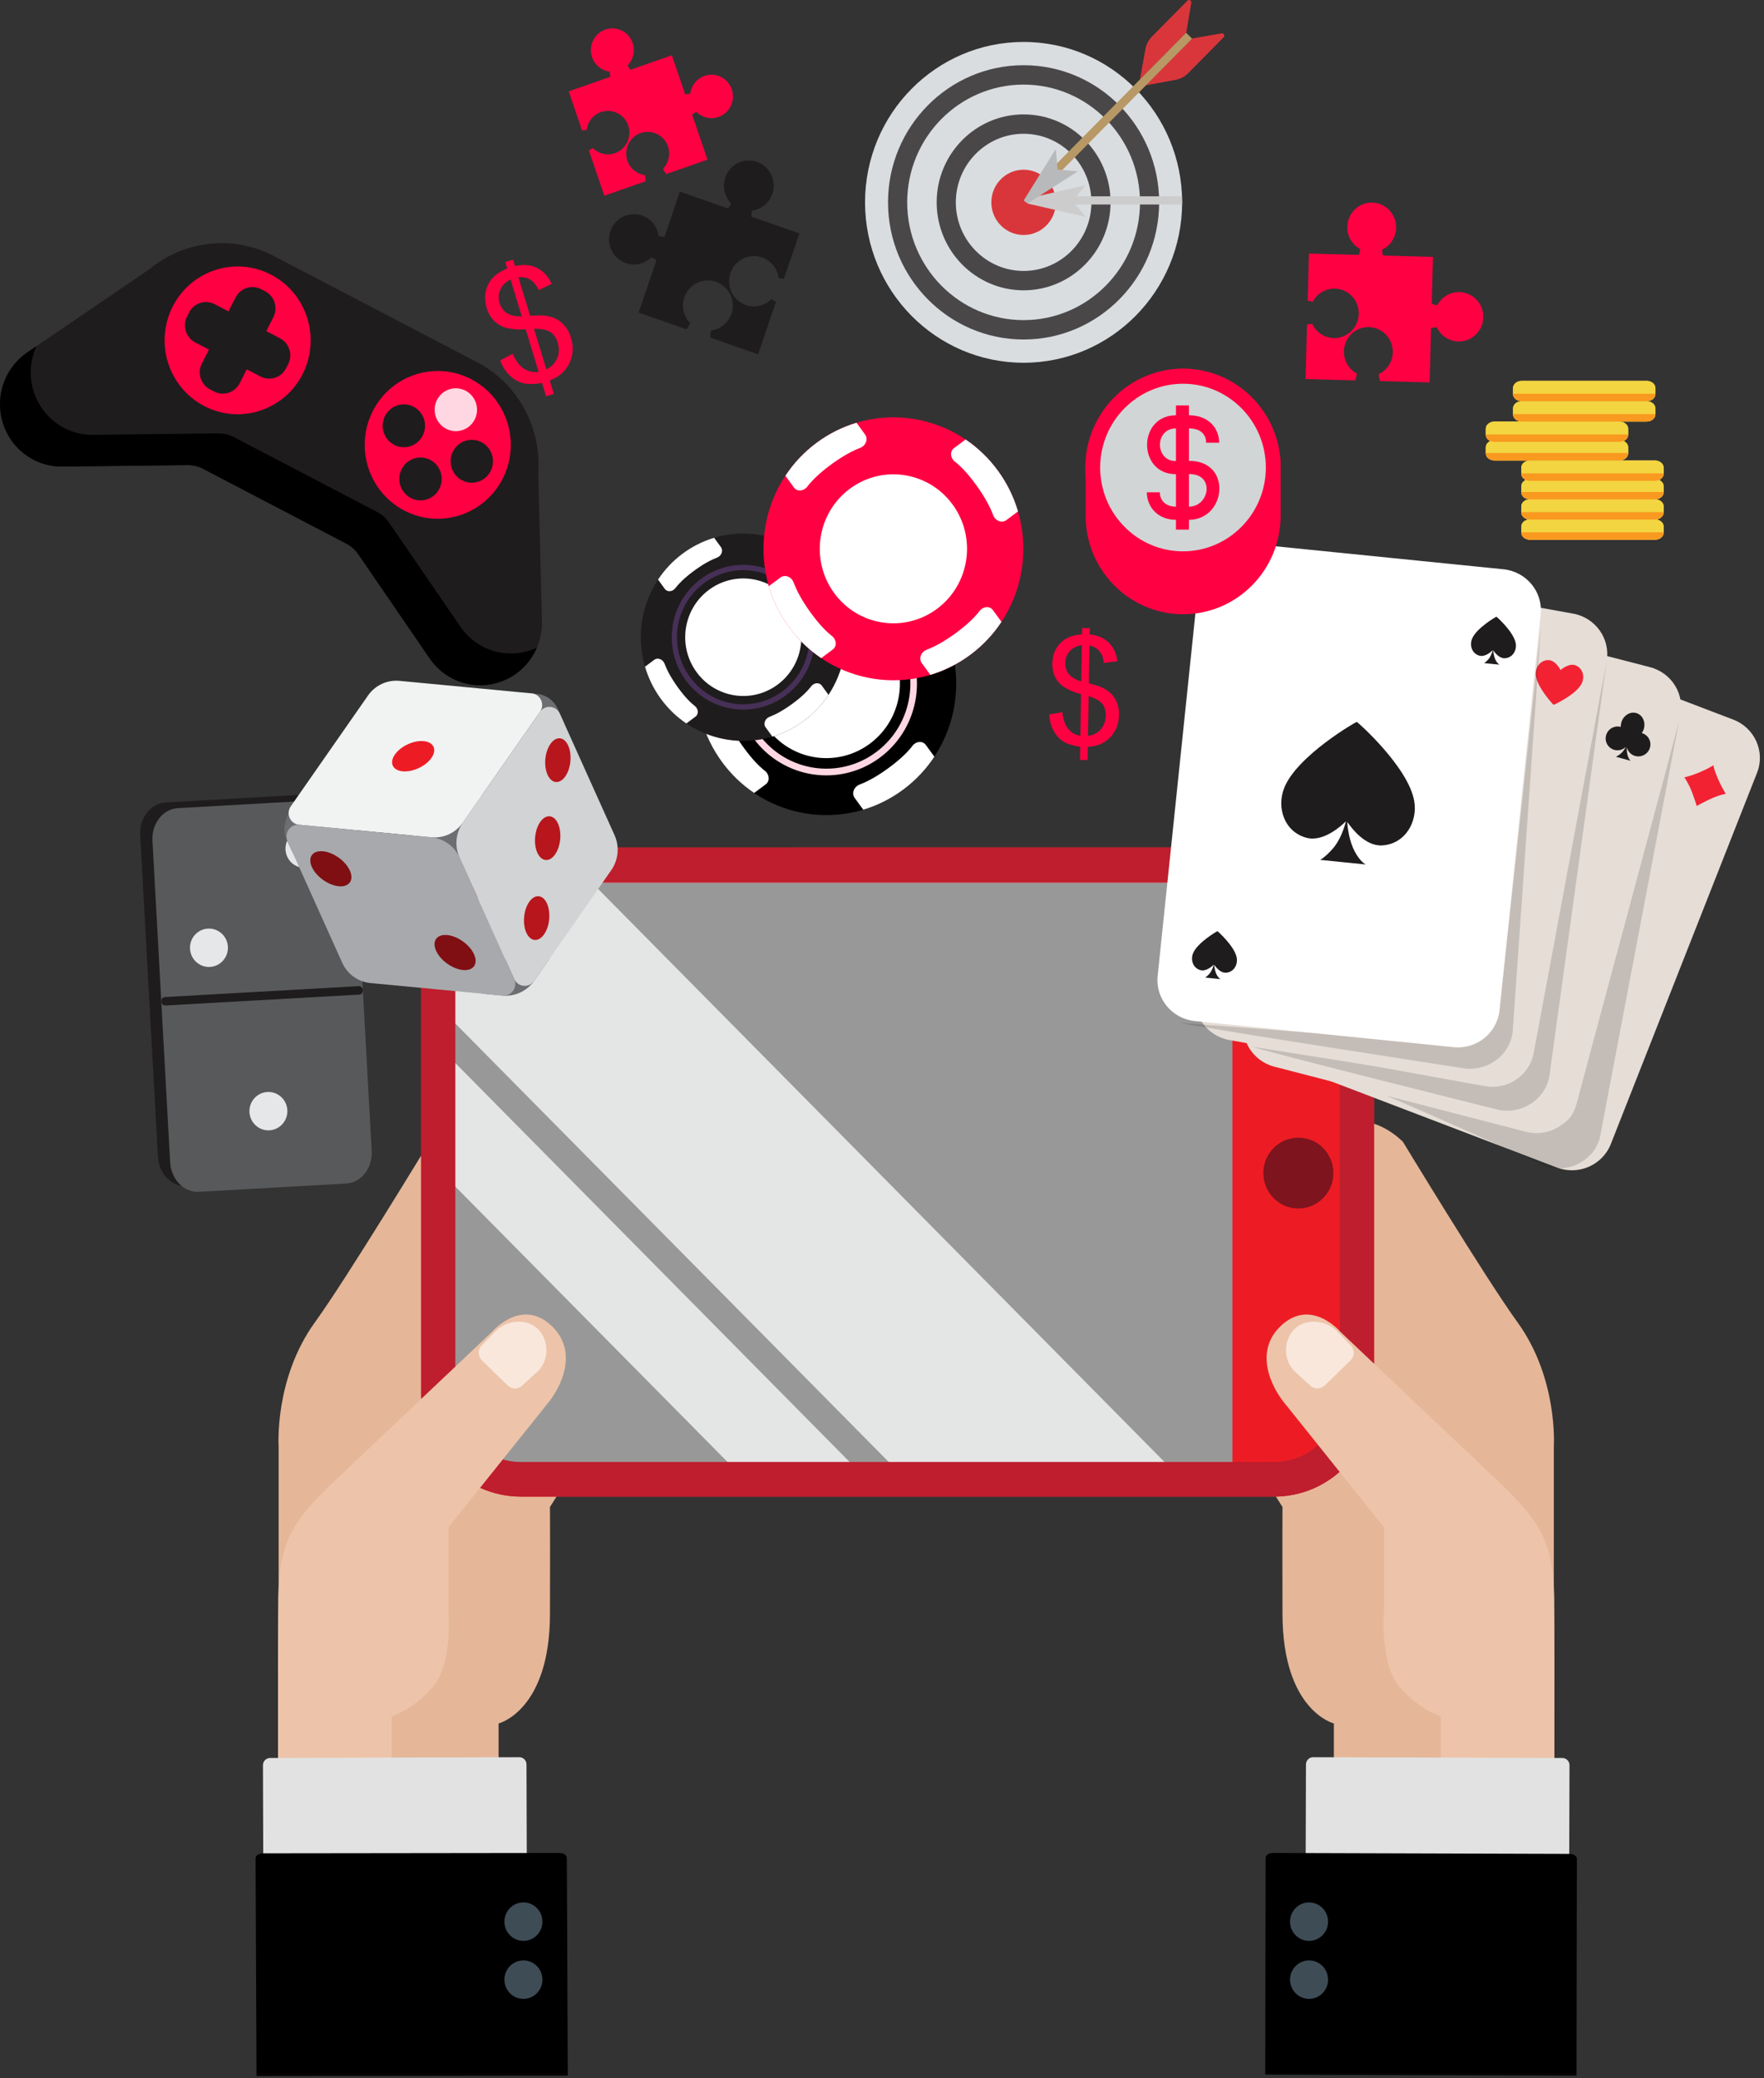 <svg xmlns="http://www.w3.org/2000/svg" width="287" height="338" viewBox="0 0 287 338" fill="none"><rect x="0" y="0" width="287" height="338" fill="#333333" stroke="none"/><path d="M246.864 215.012C241.778 208.008 228.257 185.712 228.257 185.712C226.268 183.723 221.438 180.563 217.6 183.738C213.693 186.972 217.728 196.698 217.728 196.698C215.243 193.823 207.354 183.318 202.1 188.972C198.313 193.05 201.743 197.775 201.743 197.775C201.743 197.775 198.66 195.082 195.35 198.043C191.359 201.621 195.884 207.744 195.884 207.744L198.405 211.84C198.405 211.84 195.789 209.794 192.72 213.097C189.936 216.094 193.751 221.483 193.751 221.483L208.659 245.104C208.621 253.051 208.659 255.999 208.659 262.438C208.659 278.243 217.018 280.307 217.018 280.307L217.018 306.262L252.805 306.352L252.805 235.224C252.805 235.224 253.534 224.193 246.864 215.012Z" fill="#E5B798"></path><path d="M51.273 215.012C56.356 208.008 69.882 185.712 69.882 185.712C71.87 183.723 76.698 180.563 80.537 183.738C84.445 186.972 80.41 196.698 80.41 196.698C82.894 193.823 90.784 183.318 96.037 188.972C99.824 193.05 96.394 197.775 96.394 197.775C96.394 197.775 99.477 195.082 102.788 198.043C106.779 201.621 102.253 207.744 102.253 207.744L99.732 211.84C99.732 211.84 102.348 209.794 105.417 213.097C108.201 216.094 104.385 221.483 104.385 221.483L89.478 245.104C89.516 253.051 89.478 255.999 89.478 262.438C89.478 278.243 81.12 280.307 81.12 280.307L81.12 306.262L45.332 306.352L45.332 235.224C45.332 235.224 44.601 224.193 51.273 215.012Z" fill="#E5B798"></path><path d="M68.516 154.263C68.516 145.207 75.801 137.841 84.754 137.841L207.313 137.839C216.272 137.839 223.555 145.207 223.555 154.263L223.555 226.99C223.555 236.046 216.272 243.414 207.313 243.414L84.754 243.414C75.801 243.414 68.516 236.046 68.516 226.99L68.516 154.263Z" fill="#ED1C24"></path><path d="M200.512 143.552L74.008 143.552L74.008 238.028L200.512 238.028L200.512 143.552Z" fill="#999898"></path><g opacity="0.75"><path d="M138.478 238.028L74.008 172.824L74.008 192.915L118.613 238.028L138.478 238.028Z" fill="#FDFFFF"></path></g><g opacity="0.75"><path d="M144.84 238.028L189.707 238.028L96.295 143.552L74.008 143.552L74.008 166.392L144.84 238.028Z" fill="#FDFFFF"></path></g><path d="M205.547 190.792C205.547 193.968 208.089 196.552 211.243 196.552C214.389 196.552 216.942 193.969 216.942 190.792C216.942 187.602 214.39 185.029 211.243 185.029C208.089 185.029 205.547 187.602 205.547 190.792Z" fill="#7D141E"></path><path d="M84.754 137.841C75.801 137.841 68.516 145.207 68.516 154.263L68.516 226.99C68.516 236.046 75.801 243.414 84.754 243.414L207.313 243.414C216.272 243.414 223.555 236.046 223.555 226.99L223.555 154.263C223.555 145.207 216.272 137.839 207.313 137.839L84.754 137.841ZM207.313 143.471C213.199 143.471 217.989 148.314 217.989 154.263L217.989 226.99C217.989 232.939 213.198 237.784 207.313 237.784L84.754 237.784C78.871 237.784 74.083 232.94 74.083 226.99L74.083 154.263C74.083 148.315 78.871 143.473 84.754 143.473L207.313 143.471Z" fill="#BE1E2D"></path><path d="M45.256 306.223C45.256 306.223 45.198 264.997 45.256 261.678C45.198 251.255 47.147 247.861 54.073 241.213L80.108 216.562C80.108 216.562 84.926 210.93 89.855 215.75C94.04 219.848 91.461 225.552 88.794 228.64L72.949 248.424L72.949 261.986C72.949 261.986 73.748 270.726 70.285 274.54C68.07 276.98 65.747 278.474 63.714 279.139L63.714 306.261L45.256 306.223Z" fill="#EDC4A9"></path><path d="M78.416 221.264C77.736 220.603 77.713 219.51 78.367 218.82L80.57 216.559C82.332 214.706 85.646 214.333 87.487 216.122C89.323 217.908 89.381 221.081 87.613 222.935L85.02 225.295C84.366 225.979 83.287 226.001 82.609 225.341L78.416 221.264Z" fill="#F9E7DC"></path><path d="M84.558 306.616C85.198 306.616 85.718 306.092 85.717 305.441L85.659 286.968C85.659 286.32 85.137 285.796 84.496 285.798L43.94 285.922C43.3 285.925 42.779 286.454 42.781 287.102L42.839 305.575C42.843 306.223 43.364 306.742 44.002 306.742L84.558 306.616Z" fill="#E2E2E2"></path><path d="M92.379 337.58L92.224 302.182C92.222 301.734 91.701 301.37 91.061 301.371L42.74 301.428C42.098 301.429 41.581 301.794 41.582 302.243L41.738 337.641L92.379 337.58Z" fill="black"></path><path d="M85.15 309.414C86.858 309.406 88.248 310.805 88.253 312.531C88.259 314.259 86.876 315.665 85.169 315.672C83.46 315.677 82.072 314.278 82.066 312.555C82.061 310.824 83.441 309.419 85.15 309.414Z" fill="#3E4C56"></path><path d="M85.15 318.845C86.858 318.841 88.248 320.237 88.253 321.965C88.259 323.693 86.876 325.099 85.169 325.104C83.46 325.111 82.072 323.712 82.066 321.987C82.061 320.256 83.441 318.85 85.15 318.845Z" fill="#3E4C56"></path><path d="M252.878 306.223C252.878 306.223 252.938 264.997 252.878 261.678C252.938 251.255 250.988 247.861 244.062 241.213L218.028 216.562C218.028 216.562 213.21 210.93 208.281 215.75C204.096 219.848 206.676 225.552 209.343 228.64L225.188 248.424L225.188 261.986C225.188 261.986 224.389 270.726 227.853 274.54C230.065 276.98 232.388 278.474 234.423 279.139L234.423 306.261L252.878 306.223Z" fill="#EDC4A9"></path><path d="M219.72 221.264C220.402 220.603 220.424 219.51 219.769 218.82L217.567 216.559C215.804 214.706 212.491 214.333 210.651 216.122C208.814 217.908 208.756 221.081 210.523 222.935L213.116 225.295C213.77 225.979 214.849 226.001 215.528 225.341L219.72 221.264Z" fill="#F9E7DC"></path><path d="M213.581 306.616C212.941 306.616 212.421 306.092 212.422 305.441L212.48 286.968C212.48 286.32 213.002 285.796 213.644 285.798L254.197 285.922C254.835 285.925 255.357 286.454 255.355 287.102L255.299 305.575C255.297 306.223 254.776 306.742 254.134 306.742L213.581 306.616Z" fill="#E2E2E2"></path><path d="M205.855 337.419L205.915 302.177C205.915 301.73 206.435 301.369 207.075 301.371L255.397 301.52C256.037 301.523 256.554 301.887 256.555 302.333L256.498 337.577L205.855 337.419Z" fill="black"></path><path d="M212.99 309.414C211.282 309.406 209.892 310.806 209.887 312.531C209.88 314.259 211.263 315.666 212.972 315.672C214.679 315.677 216.067 314.279 216.073 312.555C216.08 310.825 214.698 309.419 212.99 309.414Z" fill="#3E4C56"></path><path d="M212.99 318.845C211.282 318.841 209.892 320.237 209.887 321.965C209.88 323.693 211.263 325.099 212.972 325.104C214.679 325.111 216.067 323.712 216.073 321.987C216.08 320.256 214.698 318.85 212.99 318.845Z" fill="#3E4C56"></path><path d="M88.846 64.457L88.186 62.288C87.073 62.485 86.126 62.514 85.349 62.373C84.571 62.232 83.82 61.848 83.095 61.22C82.369 60.593 81.796 59.728 81.375 58.628L83.407 57.548C83.928 58.661 84.482 59.426 85.069 59.841C85.908 60.425 86.761 60.63 87.63 60.457L85.531 53.551C84.598 53.656 83.591 53.591 82.511 53.355C81.711 53.182 81.021 52.811 80.445 52.243C79.867 51.675 79.448 50.957 79.184 50.09C78.715 48.547 78.875 47.13 79.665 45.838C80.193 44.97 81.146 44.243 82.523 43.656L82.208 42.62L83.472 42.227L83.786 43.263C85.07 42.996 86.171 43.058 87.091 43.45C88.267 43.946 89.16 44.851 89.768 46.165L87.654 47.192C87.268 46.38 86.804 45.81 86.266 45.48C85.726 45.151 85.086 45.023 84.343 45.096L86.244 51.35C87.408 51.288 88.187 51.279 88.583 51.323C89.341 51.412 89.995 51.605 90.545 51.899C91.096 52.194 91.573 52.6 91.978 53.116C92.382 53.633 92.689 54.231 92.897 54.915C93.354 56.417 93.262 57.818 92.622 59.115C91.983 60.413 90.922 61.333 89.443 61.872L90.109 64.065L88.846 64.457ZM83.072 45.464C82.277 45.852 81.722 46.394 81.408 47.09C81.093 47.786 81.05 48.507 81.277 49.255C81.502 49.993 81.893 50.549 82.454 50.92C83.014 51.291 83.83 51.473 84.897 51.467L83.072 45.464ZM88.892 60.064C89.695 59.7 90.272 59.121 90.626 58.324C90.979 57.529 91.017 56.669 90.736 55.744C90.496 54.957 90.111 54.385 89.58 54.026C89.05 53.668 88.152 53.479 86.885 53.46L88.892 60.064Z" fill="#FF0042"></path><path d="M175.709 123.595L175.744 121.464C174.693 121.312 173.84 121.059 173.186 120.705C172.532 120.35 171.972 119.786 171.505 119.013C171.037 118.239 170.775 117.299 170.715 116.193L172.839 115.826C172.985 116.973 173.259 117.819 173.665 118.363C174.245 119.13 174.948 119.564 175.774 119.665L175.886 112.882C175.022 112.701 174.143 112.347 173.246 111.819C172.581 111.429 172.072 110.895 171.72 110.219C171.368 109.541 171.199 108.777 171.214 107.925C171.239 106.41 171.79 105.191 172.866 104.27C173.587 103.65 174.647 103.281 176.046 103.162L176.062 102.145L177.303 102.166L177.287 103.183C178.509 103.322 179.475 103.702 180.184 104.321C181.091 105.111 181.628 106.181 181.793 107.534L179.61 107.829C179.499 106.99 179.249 106.345 178.862 105.892C178.475 105.44 177.941 105.136 177.257 104.983L177.155 111.127C178.212 111.413 178.911 111.634 179.252 111.791C179.903 112.093 180.431 112.458 180.838 112.882C181.245 113.308 181.553 113.81 181.767 114.39C181.979 114.971 182.081 115.595 182.07 116.266C182.046 117.742 181.561 118.966 180.616 119.936C179.672 120.907 178.461 121.416 176.985 121.462L176.95 123.616L175.709 123.595ZM176.016 104.938C175.195 105.051 174.544 105.371 174.063 105.9C173.581 106.429 173.335 107.06 173.324 107.794C173.312 108.52 173.502 109.131 173.896 109.627C174.289 110.123 174.965 110.525 175.919 110.834L176.016 104.938ZM177.015 119.686C177.836 119.597 178.518 119.249 179.062 118.642C179.606 118.036 179.888 117.279 179.903 116.371C179.915 115.598 179.735 114.973 179.365 114.498C178.994 114.022 178.247 113.588 177.121 113.199L177.015 119.686Z" fill="#FF0042"></path><path d="M55.605 133.987C55.451 131.188 53.349 129.031 50.91 129.169L26.952 130.517C24.512 130.654 22.66 133.033 22.814 135.832L25.689 188.102C25.842 190.9 27.944 193.057 30.383 192.92L54.342 191.572C56.781 191.435 58.633 189.055 58.48 186.257L55.605 133.987Z" fill="#1F1C1D"></path><path d="M57.597 134.909C57.443 132.11 55.341 129.953 52.902 130.091L28.944 131.439C26.504 131.576 24.652 133.955 24.806 136.753L27.681 189.023C27.835 191.822 29.937 193.979 32.375 193.841L56.335 192.494C58.773 192.356 60.626 189.977 60.473 187.179L57.597 134.909Z" fill="#58595B"></path><path d="M26.239 162.888C26.218 162.507 26.47 162.184 26.802 162.165L58.392 160.388C58.724 160.369 59.009 160.663 59.03 161.043C59.052 161.424 58.8 161.747 58.468 161.766L26.878 163.542C26.547 163.562 26.26 163.268 26.239 162.888Z" fill="#1F1C1D"></path><path d="M40.587 180.894C40.492 179.172 41.795 177.7 43.498 177.605C45.199 177.509 46.655 178.827 46.75 180.547C46.844 182.268 45.542 183.741 43.84 183.837C42.138 183.933 40.681 182.615 40.587 180.894Z" fill="#E6E7E8"></path><path d="M30.915 154.32C30.82 152.598 32.123 151.126 33.825 151.03C35.527 150.935 36.983 152.252 37.078 153.974C37.173 155.695 35.87 157.168 34.169 157.264C32.467 157.359 31.01 156.042 30.915 154.32Z" fill="#E6E7E8"></path><path d="M46.45 138.196C46.356 136.476 47.658 135.003 49.361 134.907C51.062 134.811 52.519 136.129 52.614 137.85C52.709 139.571 51.406 141.043 49.704 141.14C48.001 141.236 46.545 139.917 46.45 138.196Z" fill="#E6E7E8"></path><path d="M151.455 98.504C158.381 108.011 156.376 121.396 146.975 128.401C137.576 135.406 124.341 133.377 117.416 123.87C110.49 114.363 112.495 100.978 121.895 93.974C131.295 86.969 144.529 88.998 151.455 98.504Z" fill="black"></path><path d="M146.313 102.336C151.146 108.97 149.746 118.312 143.186 123.201C136.626 128.089 127.39 126.674 122.557 120.039C117.723 113.404 119.123 104.063 125.683 99.174C132.243 94.285 141.479 95.701 146.313 102.336Z" fill="#FFD7E2"></path><path d="M145.45 102.984C149.93 109.133 148.633 117.791 142.552 122.322C136.472 126.853 127.912 125.541 123.432 119.391C118.952 113.242 120.249 104.584 126.33 100.053C132.41 95.522 140.971 96.835 145.45 102.984Z" fill="black"></path><path d="M144.082 104C148.007 109.388 146.87 116.973 141.544 120.942C136.217 124.911 128.717 123.762 124.793 118.374C120.868 112.988 122.005 105.402 127.331 101.433C132.658 97.464 140.158 98.613 144.082 104Z" fill="white"></path><path d="M124.126 97.605C126.224 96.042 127.861 95.215 129.015 94.778C129.915 94.438 130.39 93.374 129.82 92.591L128.43 90.684C126.143 91.37 123.932 92.46 121.9 93.974C119.869 95.487 118.185 97.3 116.859 99.307L118.249 101.214C118.787 101.952 119.868 101.805 120.42 101.077C121.08 100.204 122.206 99.036 124.126 97.605Z" fill="white"></path><path d="M147.865 100.755C149.411 102.877 150.229 104.532 150.66 105.699C150.997 106.609 152.05 107.09 152.823 106.513L154.709 105.108C154.031 102.794 152.953 100.559 151.456 98.504C149.959 96.449 148.167 94.746 146.184 93.405L144.297 94.81C143.567 95.355 143.713 96.449 144.433 97.006C145.296 97.674 146.45 98.813 147.865 100.755Z" fill="white"></path><path d="M144.753 124.771C142.656 126.334 141.019 127.161 139.864 127.597C138.965 127.938 138.49 129.002 139.06 129.784L140.45 131.692C142.737 131.006 144.948 129.916 146.98 128.402C149.01 126.888 150.695 125.075 152.02 123.069L150.631 121.161C150.092 120.423 149.011 120.57 148.46 121.299C147.799 122.171 146.674 123.34 144.753 124.771Z" fill="white"></path><path d="M121.016 121.62C119.47 119.498 118.653 117.843 118.22 116.675C117.884 115.766 116.832 115.285 116.058 115.862L114.172 117.267C114.85 119.581 115.928 121.817 117.425 123.872C118.921 125.926 120.714 127.63 122.698 128.97L124.584 127.565C125.314 127.02 125.168 125.926 124.448 125.369C123.585 124.701 122.431 123.563 121.016 121.62Z" fill="white"></path><path d="M134.354 93.637C139.817 101.135 138.235 111.692 130.821 117.217C123.407 122.743 112.968 121.142 107.506 113.644C102.042 106.145 103.625 95.588 111.039 90.063C118.453 84.538 128.892 86.138 134.354 93.637Z" fill="#1F1C1D"></path><path d="M130.3 96.659C134.112 101.892 133.008 109.259 127.834 113.116C122.659 116.971 115.374 115.855 111.562 110.622C107.75 105.389 108.854 98.021 114.028 94.165C119.202 90.309 126.487 91.426 130.3 96.659Z" fill="#473057"></path><path d="M129.611 97.169C133.144 102.019 132.121 108.848 127.325 112.422C122.529 115.996 115.777 114.961 112.244 110.111C108.71 105.261 109.734 98.432 114.529 94.858C119.325 91.284 126.076 92.319 129.611 97.169Z" fill="#1F1C1D"></path><path d="M128.538 97.971C131.633 102.22 130.737 108.203 126.535 111.333C122.334 114.464 116.419 113.558 113.323 109.309C110.227 105.06 111.124 99.077 115.325 95.946C119.527 92.815 125.442 93.722 128.538 97.971Z" fill="white"></path><path d="M112.794 92.927C114.449 91.694 115.739 91.042 116.65 90.697C117.359 90.429 117.734 89.589 117.284 88.972L116.189 87.467C114.385 88.008 112.641 88.868 111.038 90.062C109.437 91.256 108.108 92.686 107.062 94.268L108.158 95.772C108.583 96.355 109.436 96.239 109.871 95.664C110.391 94.977 111.279 94.056 112.794 92.927Z" fill="white"></path><path d="M131.514 95.412C132.734 97.085 133.379 98.391 133.719 99.311C133.985 100.03 134.815 100.408 135.424 99.954L136.912 98.845C136.377 97.021 135.527 95.257 134.347 93.636C133.166 92.016 131.752 90.672 130.187 89.615L128.7 90.723C128.124 91.152 128.239 92.016 128.807 92.455C129.488 92.982 130.398 93.88 131.514 95.412Z" fill="white"></path><path d="M129.065 114.353C127.41 115.586 126.119 116.238 125.209 116.583C124.499 116.851 124.125 117.691 124.574 118.308L125.67 119.812C127.474 119.271 129.218 118.411 130.82 117.217C132.423 116.023 133.751 114.593 134.796 113.011L133.7 111.506C133.276 110.924 132.423 111.04 131.988 111.615C131.468 112.303 130.58 113.224 129.065 114.353Z" fill="white"></path><path d="M110.339 111.868C109.12 110.195 108.475 108.889 108.134 107.968C107.869 107.25 107.039 106.871 106.429 107.326L104.941 108.434C105.476 110.259 106.326 112.022 107.507 113.643C108.687 115.264 110.101 116.608 111.666 117.664L113.154 116.556C113.729 116.127 113.614 115.264 113.046 114.824C112.367 114.298 111.456 113.4 110.339 111.868Z" fill="white"></path><path d="M162.377 76.577C169.303 86.084 167.297 99.469 157.897 106.474C148.497 113.479 135.263 111.45 128.337 101.943C121.412 92.436 123.416 79.051 132.817 72.047C142.217 65.041 155.451 67.07 162.377 76.577Z" fill="#FF0042"></path><path d="M157.235 80.409C162.068 87.044 160.669 96.385 154.108 101.274C147.548 106.162 138.312 104.746 133.479 98.111C128.645 91.477 130.045 82.135 136.604 77.246C143.165 72.358 152.401 73.774 157.235 80.409Z" fill="#FF0042"></path><path d="M156.368 81.056C160.847 87.205 159.55 95.863 153.47 100.394C147.39 104.925 138.83 103.613 134.35 97.464C129.87 91.314 131.168 82.657 137.247 78.126C143.328 73.595 151.888 74.906 156.368 81.056Z" fill="#FF0042"></path><path d="M155 82.073C158.924 87.46 157.788 95.045 152.461 99.015C147.134 102.984 139.635 101.835 135.711 96.447C131.786 91.06 132.923 83.475 138.249 79.506C143.576 75.536 151.076 76.686 155 82.073Z" fill="white"></path><path d="M135.048 75.678C137.146 74.115 138.782 73.288 139.936 72.851C140.836 72.511 141.311 71.446 140.741 70.664L139.352 68.757C137.065 69.443 134.854 70.532 132.822 72.046C130.79 73.561 129.106 75.374 127.781 77.38L129.17 79.287C129.709 80.025 130.791 79.878 131.342 79.15C132.001 78.277 133.128 77.109 135.048 75.678Z" fill="white"></path><path d="M158.783 78.827C160.329 80.949 161.147 82.604 161.579 83.772C161.915 84.682 162.968 85.162 163.741 84.586L165.627 83.18C164.949 80.867 163.871 78.631 162.374 76.576C160.877 74.522 159.085 72.818 157.102 71.478L155.215 72.883C154.485 73.427 154.631 74.522 155.351 75.079C156.214 75.746 157.369 76.885 158.783 78.827Z" fill="white"></path><path d="M155.672 102.842C153.574 104.405 151.937 105.232 150.783 105.669C149.883 106.01 149.408 107.074 149.978 107.856L151.368 109.763C153.655 109.078 155.866 107.988 157.898 106.474C159.929 104.96 161.613 103.147 162.938 101.14L161.549 99.233C161.01 98.495 159.929 98.642 159.377 99.371C158.718 100.243 157.591 101.411 155.672 102.842Z" fill="white"></path><path d="M131.926 99.692C130.38 97.571 129.563 95.915 129.13 94.748C128.794 93.838 127.742 93.357 126.969 93.933L125.082 95.339C125.761 97.652 126.838 99.888 128.335 101.943C129.832 103.997 131.625 105.701 133.609 107.041L135.494 105.636C136.224 105.092 136.078 103.998 135.358 103.44C134.496 102.773 133.341 101.634 131.926 99.692Z" fill="white"></path><path d="M209.961 166.182C208.605 169.624 210.341 173.497 213.839 174.831L253.29 189.886C256.788 191.221 260.723 189.512 262.08 186.07L285.87 125.686C287.226 122.243 285.49 118.371 281.992 117.036L242.541 101.981C239.042 100.647 235.108 102.355 233.752 105.798L209.961 166.182Z" fill="#E5DDD6"></path><path d="M244.968 138.122C249.226 136.319 251.156 135.028 251.978 134.512C251.978 134.512 252.034 134.458 252.04 134.477C252.055 134.466 252.059 134.544 252.059 134.544C252.213 135.671 252.677 137.538 254.574 141.927C256.448 146.256 258.619 149.589 258.619 149.589C258.619 149.589 254.77 150.304 250.114 152.502C246.867 154.031 244.125 155.549 243.276 156.023C243.276 156.023 243.223 156.074 243.217 156.058C243.201 156.066 243.197 155.991 243.197 155.991C242.919 155.071 242.007 152.106 240.744 148.791C238.932 144.032 236.656 140.892 236.656 140.892C236.656 140.892 239.856 140.285 244.968 138.122Z" fill="#F22233"></path><path d="M276.593 125.58C277.9 125.026 278.493 124.629 278.745 124.47C278.745 124.47 278.763 124.454 278.765 124.46C278.77 124.457 278.77 124.48 278.77 124.48C278.818 124.826 278.96 125.4 279.543 126.748C280.119 128.078 280.786 129.102 280.786 129.102C280.786 129.102 279.603 129.322 278.173 129.996C277.176 130.467 276.333 130.933 276.073 131.078C276.073 131.078 276.057 131.094 276.055 131.089C276.049 131.091 276.048 131.069 276.048 131.069C275.963 130.786 275.683 129.875 275.295 128.857C274.738 127.395 274.039 126.43 274.039 126.43C274.039 126.43 275.022 126.244 276.593 125.58Z" fill="#F22233"></path><path d="M218.682 164.061C219.99 163.508 220.582 163.111 220.835 162.952C220.835 162.952 220.852 162.936 220.854 162.942C220.859 162.938 220.86 162.962 220.86 162.962C220.907 163.308 221.051 163.882 221.633 165.23C222.209 166.56 222.876 167.584 222.876 167.584C222.876 167.584 221.693 167.803 220.263 168.479C219.265 168.949 218.423 169.414 218.162 169.56C218.162 169.56 218.146 169.576 218.144 169.571C218.139 169.574 218.138 169.55 218.138 169.55C218.052 169.268 217.772 168.357 217.384 167.339C216.828 165.876 216.129 164.912 216.129 164.912C216.129 164.912 217.111 164.726 218.682 164.061Z" fill="#F22233"></path><g opacity="0.17"><path d="M247.643 183.139C251.352 184.254 255.185 183.648 256.31 180.066C256.31 180.066 274.418 113.09 273.293 116.673L260.255 185.255C259.129 188.837 255.211 190.839 251.502 189.724C251.502 189.724 237.2 183.159 224.531 177.752L247.643 183.139Z" fill="#231F20"></path></g><path d="M202.498 165.324C201.545 168.895 203.713 172.551 207.342 173.49L248.264 184.076C251.893 185.015 255.606 182.881 256.56 179.31L273.29 116.673C274.244 113.102 272.076 109.447 268.448 108.508L227.525 97.921C223.896 96.983 220.182 99.117 219.228 102.687L202.498 165.324Z" fill="#E5DDD6"></path><path d="M263.701 118.223C263.695 117.994 263.714 117.759 263.781 117.522C264.1 116.387 265.181 115.69 266.195 115.966C267.21 116.242 267.774 117.386 267.455 118.521C267.381 118.782 267.264 119.017 267.12 119.225C268.14 119.521 268.735 120.572 268.447 121.595C268.157 122.627 267.079 123.234 266.041 122.952C265.334 122.76 264.846 122.199 264.686 121.539C264.665 121.937 264.681 122.456 264.83 122.92C265.035 123.561 265.312 123.736 265.312 123.736L264.101 123.406L262.891 123.077C262.891 123.077 263.147 123.007 263.657 122.601C264.043 122.293 264.33 121.843 264.517 121.481C264.036 121.934 263.35 122.15 262.666 121.964C261.628 121.681 261.021 120.615 261.311 119.583C261.598 118.555 262.666 117.95 263.701 118.223Z" fill="#1F1C1D"></path><path d="M210.837 161.867C210.832 161.637 210.851 161.402 210.917 161.164C211.236 160.029 212.317 159.332 213.332 159.609C214.347 159.885 214.91 161.029 214.592 162.164C214.518 162.425 214.401 162.66 214.258 162.868C215.276 163.164 215.871 164.215 215.585 165.238C215.294 166.27 214.216 166.878 213.178 166.595C212.471 166.403 211.983 165.842 211.823 165.182C211.801 165.58 211.818 166.099 211.967 166.564C212.172 167.205 212.449 167.379 212.449 167.379L211.238 167.05L210.028 166.72C210.028 166.72 210.284 166.65 210.794 166.244C211.18 165.936 211.467 165.486 211.654 165.124C211.173 165.577 210.487 165.793 209.804 165.607C208.765 165.325 208.158 164.259 208.447 163.226C208.735 162.199 209.803 161.594 210.837 161.867Z" fill="#1F1C1D"></path><path d="M233.918 136.93C233.902 136.289 233.956 135.633 234.141 134.972C235.03 131.808 238.045 129.866 240.871 130.636C243.699 131.405 245.27 134.594 244.382 137.758C244.176 138.487 243.85 139.142 243.449 139.722C246.289 140.546 247.948 143.476 247.148 146.327C246.339 149.203 243.335 150.897 240.44 150.109C238.47 149.574 237.108 148.011 236.664 146.171C236.604 147.28 236.65 148.726 237.065 150.021C237.637 151.807 238.408 152.293 238.408 152.293L235.033 151.375L231.659 150.457C231.659 150.457 232.373 150.263 233.794 149.131C234.868 148.273 235.67 147.018 236.19 146.01C234.85 147.272 232.938 147.874 231.032 147.356C228.138 146.568 226.444 143.598 227.252 140.719C228.057 137.854 231.034 136.168 233.918 136.93Z" fill="#1F1C1D"></path><g opacity="0.17"><path d="M239.972 175.977C243.785 176.669 248.175 173.952 248.879 170.266C248.879 170.266 262.094 103.895 261.39 107.58L252.067 175.11C251.363 178.795 247.701 181.222 243.887 180.531C243.887 180.531 204.618 170.73 203.875 170.267L239.972 175.977Z" fill="#231F20"></path></g><path d="M194.542 161.367C193.866 164.999 196.309 168.483 199.999 169.148L241.619 176.655C245.309 177.32 248.849 174.916 249.525 171.285L261.388 107.58C262.064 103.949 259.621 100.465 255.931 99.799L214.311 92.293C210.62 91.627 207.08 94.032 206.404 97.663L194.542 161.367Z" fill="#E5DDD6"></path><path d="M251.964 107.363C253.029 107.394 253.769 108.733 253.895 108.978C254.106 108.799 255.305 107.833 256.303 108.201C257.557 108.665 257.881 110.105 257.316 111.208C256.4 112.998 252.784 114.658 252.765 114.638C252.74 114.65 250.031 111.767 249.871 109.769C249.771 108.538 250.625 107.326 251.964 107.363Z" fill="#F22233"></path><path d="M202.422 155.85C203.487 155.88 204.226 157.221 204.353 157.464C204.564 157.285 205.763 156.32 206.76 156.688C208.014 157.153 208.339 158.592 207.773 159.695C206.858 161.485 203.242 163.145 203.223 163.126C203.198 163.136 200.489 160.254 200.328 158.256C200.228 157.025 201.082 155.813 202.422 155.85Z" fill="#F22233"></path><path d="M223.006 121.862C226.511 121.962 228.947 126.374 229.363 127.179C230.058 126.589 234.007 123.41 237.291 124.623C241.421 126.15 242.489 130.891 240.629 134.523C237.611 140.418 225.705 145.885 225.644 145.821C225.56 145.857 216.64 136.365 216.112 129.785C215.784 125.729 218.594 121.738 223.006 121.862Z" fill="#F22233"></path><g opacity="0.17"><path d="M234.134 169.573C237.993 169.955 243.559 168.077 243.955 164.347C243.955 164.347 251.097 98.343 250.701 102.073L246.117 167.735C245.722 171.465 242.274 174.178 238.416 173.796C238.416 173.796 192.795 166.756 192.016 166.355L234.134 169.573Z" fill="#231F20"></path></g><path d="M188.348 158.737C187.966 162.41 190.682 165.693 194.414 166.069L236.506 170.316C240.238 170.692 243.574 168.02 243.956 164.347L250.666 99.92C251.049 96.247 248.333 92.964 244.602 92.587L202.509 88.341C198.777 87.964 195.441 90.637 195.059 94.31L188.348 158.737Z" fill="white"></path><path d="M239.496 103.907C240.198 102.15 243.444 100.285 243.464 100.303C243.487 100.29 246.28 102.764 246.606 104.625C246.807 105.772 246.113 106.981 244.854 107.06C243.915 107.118 243.152 106.083 242.943 105.771C242.969 106.176 243.063 106.837 243.345 107.378C243.656 107.976 243.959 108.103 243.959 108.103L242.709 107.977L241.459 107.851C241.459 107.851 241.7 107.74 242.134 107.256C242.546 106.796 242.77 106.136 242.871 105.739C242.637 105.973 241.644 106.893 240.711 106.642C239.493 106.313 239.063 104.991 239.496 103.907Z" fill="#1F1C1D"></path><path d="M208.949 128.127C211.036 122.903 220.688 117.359 220.746 117.411C220.814 117.372 229.121 124.727 230.088 130.26C230.687 133.67 228.622 137.266 224.879 137.5C222.089 137.671 219.818 134.596 219.197 133.667C219.274 134.874 219.554 136.837 220.392 138.447C221.318 140.224 222.216 140.601 222.216 140.601L218.5 140.226L214.784 139.851C214.784 139.851 215.502 139.523 216.79 138.084C218.017 136.713 218.682 134.753 218.981 133.572C218.287 134.268 215.333 137.003 212.559 136.257C208.941 135.281 207.662 131.348 208.949 128.127Z" fill="#1F1C1D"></path><path d="M194.105 155.054C194.807 153.297 198.054 151.433 198.073 151.45C198.097 151.437 200.891 153.911 201.215 155.772C201.417 156.919 200.722 158.128 199.463 158.207C198.524 158.265 197.761 157.231 197.552 156.918C197.578 157.324 197.672 157.984 197.954 158.525C198.265 159.123 198.568 159.25 198.568 159.25L197.318 159.124L196.068 158.998C196.068 158.998 196.309 158.888 196.743 158.404C197.156 157.942 197.379 157.283 197.48 156.886C197.246 157.12 196.253 158.04 195.32 157.789C194.102 157.461 193.673 156.137 194.105 155.054Z" fill="#1F1C1D"></path><path d="M270.675 85.645C270.675 84.999 270.04 84.475 269.257 84.475L248.926 84.475C248.143 84.475 247.508 84.999 247.508 85.645L247.508 85.919L247.508 86.612C247.508 87.259 248.142 87.783 248.926 87.783L269.256 87.783C270.039 87.783 270.675 87.259 270.675 86.612L270.675 86.339L270.675 85.645Z" fill="#F3D541"></path><path d="M270.675 85.645C270.675 84.999 270.04 84.475 269.257 84.475L248.926 84.475C248.143 84.475 247.508 84.999 247.508 85.645L247.508 85.919L247.508 86.612C247.508 87.259 248.142 87.783 248.926 87.783L269.256 87.783C270.039 87.783 270.675 87.259 270.675 86.612L270.675 86.339L270.675 85.645Z" fill="#F3D541"></path><path d="M247.508 86.575L247.508 86.612C247.508 87.259 248.142 87.783 248.926 87.783L269.256 87.783C270.039 87.783 270.675 87.259 270.675 86.612L270.675 86.575L247.508 86.575Z" fill="#F9991F"></path><path d="M270.675 82.365C270.675 81.718 270.04 81.194 269.257 81.194L248.926 81.194C248.143 81.194 247.508 81.718 247.508 82.365L247.508 82.637L247.508 83.331C247.508 83.977 248.142 84.501 248.926 84.501L269.256 84.501C270.039 84.501 270.675 83.977 270.675 83.331L270.675 83.058L270.675 82.365Z" fill="#F3D541"></path><path d="M270.675 82.365C270.675 81.718 270.04 81.194 269.257 81.194L248.926 81.194C248.143 81.194 247.508 81.718 247.508 82.365L247.508 82.637L247.508 83.331C247.508 83.977 248.142 84.501 248.926 84.501L269.256 84.501C270.039 84.501 270.675 83.977 270.675 83.331L270.675 83.058L270.675 82.365Z" fill="#F3D541"></path><path d="M247.508 83.294L247.508 83.331C247.508 83.978 248.142 84.502 248.926 84.502L269.256 84.502C270.039 84.502 270.675 83.978 270.675 83.331L270.675 83.294L247.508 83.294Z" fill="#F9991F"></path><path d="M270.675 79.084C270.675 78.438 270.04 77.914 269.257 77.914L248.926 77.914C248.143 77.914 247.508 78.438 247.508 79.084L247.508 79.358L247.508 80.051C247.508 80.698 248.142 81.221 248.926 81.221L269.256 81.221C270.039 81.221 270.675 80.698 270.675 80.051L270.675 79.778L270.675 79.084Z" fill="#F3D541"></path><path d="M270.675 79.084C270.675 78.438 270.04 77.914 269.257 77.914L248.926 77.914C248.143 77.914 247.508 78.438 247.508 79.084L247.508 79.358L247.508 80.051C247.508 80.698 248.142 81.221 248.926 81.221L269.256 81.221C270.039 81.221 270.675 80.698 270.675 80.051L270.675 79.778L270.675 79.084Z" fill="#F3D541"></path><path d="M247.508 80.014L247.508 80.052C247.508 80.698 248.142 81.221 248.926 81.221L269.256 81.221C270.039 81.221 270.675 80.698 270.675 80.052L270.675 80.014L247.508 80.014Z" fill="#F9991F"></path><path d="M270.675 76.066C270.675 75.42 270.04 74.896 269.257 74.896L248.926 74.896C248.143 74.896 247.508 75.42 247.508 76.066L247.508 76.34L247.508 77.033C247.508 77.679 248.142 78.204 248.926 78.204L269.256 78.204C270.039 78.204 270.675 77.679 270.675 77.033L270.675 76.76L270.675 76.066Z" fill="#F3D541"></path><path d="M270.675 76.066C270.675 75.42 270.04 74.896 269.257 74.896L248.926 74.896C248.143 74.896 247.508 75.42 247.508 76.066L247.508 76.34L247.508 77.033C247.508 77.679 248.142 78.204 248.926 78.204L269.256 78.204C270.039 78.204 270.675 77.679 270.675 77.033L270.675 76.76L270.675 76.066Z" fill="#F3D541"></path><path d="M247.508 76.995L247.508 77.033C247.508 77.679 248.142 78.203 248.926 78.203L269.256 78.203C270.039 78.203 270.675 77.679 270.675 77.033L270.675 76.995L247.508 76.995Z" fill="#F9991F"></path><path d="M264.903 72.75C264.903 72.104 264.266 71.58 263.484 71.58L243.154 71.58C242.37 71.58 241.734 72.104 241.734 72.75L241.734 73.023L241.734 73.716C241.734 74.363 242.369 74.887 243.152 74.887L263.483 74.887C264.266 74.887 264.901 74.363 264.901 73.716L264.901 73.443L264.903 73.443L264.903 72.75Z" fill="#F3D541"></path><path d="M264.903 72.75C264.903 72.104 264.266 71.58 263.484 71.58L243.154 71.58C242.37 71.58 241.734 72.104 241.734 72.75L241.734 73.023L241.734 73.716C241.734 74.363 242.369 74.887 243.152 74.887L263.483 74.887C264.266 74.887 264.901 74.363 264.901 73.716L264.901 73.443L264.903 73.443L264.903 72.75Z" fill="#F3D541"></path><path d="M241.734 73.68L241.734 73.716C241.734 74.363 242.369 74.887 243.152 74.887L263.483 74.887C264.266 74.887 264.901 74.363 264.901 73.716L264.901 73.68L241.734 73.68Z" fill="#F9991F"></path><path d="M264.903 69.732C264.903 69.086 264.266 68.562 263.484 68.562L243.154 68.562C242.37 68.562 241.734 69.086 241.734 69.732L241.734 70.006L241.734 70.699C241.734 71.345 242.369 71.869 243.152 71.869L263.483 71.869C264.266 71.869 264.901 71.345 264.901 70.699L264.901 70.426L264.903 70.426L264.903 69.732Z" fill="#F3D541"></path><path d="M264.903 69.732C264.903 69.086 264.266 68.562 263.484 68.562L243.154 68.562C242.37 68.562 241.734 69.086 241.734 69.732L241.734 70.006L241.734 70.699C241.734 71.345 242.369 71.869 243.152 71.869L263.483 71.869C264.266 71.869 264.901 71.345 264.901 70.699L264.901 70.426L264.903 70.426L264.903 69.732Z" fill="#F3D541"></path><path d="M241.734 70.661L241.734 70.698C241.734 71.344 242.369 71.868 243.152 71.868L263.483 71.868C264.266 71.868 264.901 71.344 264.901 70.698L264.901 70.661L241.734 70.661Z" fill="#F9991F"></path><path d="M269.334 66.42C269.334 65.774 268.7 65.249 267.917 65.249L247.587 65.249C246.803 65.249 246.168 65.774 246.168 66.42L246.168 66.693L246.168 67.387C246.168 68.033 246.802 68.557 247.586 68.557L267.917 68.557C268.699 68.557 269.334 68.033 269.334 67.387L269.334 67.114L269.334 66.42Z" fill="#F3D541"></path><path d="M269.334 66.42C269.334 65.774 268.7 65.249 267.917 65.249L247.587 65.249C246.803 65.249 246.168 65.774 246.168 66.42L246.168 66.693L246.168 67.387C246.168 68.033 246.802 68.557 247.586 68.557L267.917 68.557C268.699 68.557 269.334 68.033 269.334 67.387L269.334 67.114L269.334 66.42Z" fill="#F3D541"></path><path d="M246.168 67.349L246.168 67.386C246.168 68.032 246.802 68.556 247.586 68.556L267.917 68.556C268.699 68.556 269.334 68.032 269.334 67.386L269.334 67.349L246.168 67.349Z" fill="#F9991F"></path><path d="M269.334 63.117C269.334 62.47 268.7 61.946 267.917 61.946L247.587 61.946C246.803 61.946 246.168 62.47 246.168 63.117L246.168 63.39L246.168 64.084C246.168 64.73 246.802 65.254 247.586 65.254L267.917 65.254C268.699 65.254 269.334 64.73 269.334 64.084L269.334 63.81L269.334 63.117Z" fill="#F3D541"></path><path d="M269.334 63.117C269.334 62.47 268.7 61.946 267.917 61.946L247.587 61.946C246.803 61.946 246.168 62.47 246.168 63.117L246.168 63.39L246.168 64.084C246.168 64.73 246.802 65.254 247.586 65.254L267.917 65.254C268.699 65.254 269.334 64.73 269.334 64.084L269.334 63.81L269.334 63.117Z" fill="#F3D541"></path><path d="M246.168 64.046L246.168 64.084C246.168 64.73 246.802 65.254 247.586 65.254L267.917 65.254C268.699 65.254 269.334 64.73 269.334 64.084L269.334 64.046L246.168 64.046Z" fill="#F9991F"></path><path d="M193.827 0.447C193.889 0.08 193.448 -0.149 193.188 0.112L187.409 5.958C186.863 6.511 186.494 7.223 186.356 7.991L185.465 12.936L192.995 5.322L193.827 0.447Z" fill="#D9363B"></path><path d="M198.747 5.425C199.108 5.361 199.337 5.807 199.077 6.07L193.299 11.915C192.751 12.467 192.048 12.84 191.288 12.98L186.398 13.881L193.927 6.266L198.747 5.425Z" fill="#D9363B"></path><path d="M192.331 32.912C192.331 47.32 180.784 58.999 166.536 58.999C152.291 58.999 140.742 47.32 140.742 32.912C140.742 18.503 152.291 6.824 166.536 6.824C180.784 6.822 192.331 18.503 192.331 32.912Z" fill="#D9DDE0"></path><path d="M166.537 55.217C154.375 55.217 144.48 45.211 144.48 32.912C144.48 20.612 154.375 10.606 166.536 10.606C178.698 10.605 188.591 20.612 188.591 32.912C188.591 45.211 178.698 55.217 166.537 55.217ZM166.536 13.758C156.095 13.758 147.599 22.35 147.599 32.912C147.599 43.473 156.095 52.066 166.536 52.066C176.98 52.066 185.475 43.473 185.475 32.912C185.475 22.35 176.98 13.758 166.536 13.758Z" fill="#4A4749"></path><path d="M166.54 47.219C158.741 47.219 152.395 40.801 152.395 32.913C152.395 25.023 158.741 18.606 166.54 18.606C174.341 18.606 180.686 25.023 180.686 32.913C180.686 40.801 174.341 47.219 166.54 47.219ZM166.54 21.757C160.459 21.757 155.511 26.761 155.511 32.913C155.511 39.062 160.459 44.066 166.54 44.066C172.623 44.066 177.57 39.062 177.57 32.913C177.57 26.761 172.623 21.758 166.54 21.757Z" fill="#4A4749"></path><path d="M171.783 32.912C171.783 35.842 169.434 38.22 166.536 38.22C163.638 38.22 161.289 35.842 161.289 32.912C161.289 29.98 163.638 27.604 166.536 27.604C169.433 27.604 171.783 29.98 171.783 32.912Z" fill="#D9363B"></path><path d="M175.126 31.928L176.624 30.125L167.6 32.189C167.6 32.189 167.16 32.996 167.23 33.119L176.624 35.268L174.959 33.264L192.327 33.264C192.328 33.146 192.335 33.03 192.335 32.913C192.335 32.582 192.324 32.255 192.311 31.928L175.126 31.928Z" fill="#CCCCCC"></path><path d="M192.986 5.32L170.27 28.295L171.231 29.267L193.948 6.292L192.986 5.32Z" fill="#B89865"></path><path d="M171.781 24.225L166.57 32.577C166.584 32.594 166.594 32.611 166.609 32.625L166.785 32.801C166.913 32.931 167.068 33.016 167.233 33.061L175.379 27.864L172.07 27.572L171.781 24.225Z" fill="#B8B9BA"></path><path d="M88.174 101.291C88.175 101.276 88.162 101.256 88.175 101.252C88.177 101.253 88.179 101.25 88.179 101.248L88.177 101.16C88.176 101.108 88.174 101.057 88.172 101.005L87.573 76.833C87.655 75.648 87.625 74.464 87.486 73.298C87.486 73.296 87.486 73.291 87.485 73.291C87.478 73.302 87.483 73.27 87.48 73.258C86.759 67.326 83.249 61.846 77.603 58.898L44.527 41.628C38.881 38.681 32.43 38.96 27.231 41.8C27.221 41.806 27.213 41.818 27.201 41.816C27.199 41.816 27.198 41.818 27.196 41.819C26.175 42.38 25.204 43.041 24.296 43.794L4.465 57.3C4.422 57.328 4.379 57.356 4.338 57.385L4.265 57.435C4.263 57.436 4.263 57.438 4.264 57.44C4.269 57.453 4.245 57.455 4.234 57.464C2.966 58.372 1.884 59.589 1.121 61.082C-1.423 66.067 0.509 72.195 5.438 74.768C7.091 75.632 8.871 75.973 10.603 75.873C10.618 75.873 10.64 75.86 10.645 75.875C10.646 75.879 10.65 75.882 10.654 75.882L30.491 75.649C31.383 75.639 32.269 75.85 33.062 76.264L56.326 88.411C57.12 88.825 57.803 89.433 58.312 90.174L69.612 106.665C69.615 106.668 69.619 106.67 69.622 106.668C69.637 106.664 69.639 106.69 69.648 106.702C70.571 108.188 71.877 109.456 73.53 110.32C78.458 112.894 84.517 110.939 87.062 105.954C87.823 104.459 88.177 102.863 88.174 101.291Z" fill="#1F1C1D"></path><path d="M87.344 105.347C84.63 106.614 81.387 106.649 78.525 105.154C76.873 104.291 75.566 103.022 74.643 101.537C74.635 101.524 74.633 101.499 74.618 101.503C74.613 101.505 74.609 101.503 74.607 101.499L63.307 85.009C62.798 84.267 62.115 83.66 61.322 83.246L38.057 71.099C37.264 70.685 36.379 70.473 35.486 70.483L15.651 70.716C15.646 70.716 15.642 70.714 15.64 70.71C15.636 70.694 15.613 70.707 15.598 70.708C13.866 70.807 12.086 70.465 10.434 69.602C5.631 67.094 3.675 61.211 5.934 56.299L4.465 57.3C4.422 57.328 4.379 57.356 4.338 57.385L4.265 57.435C4.263 57.436 4.263 57.438 4.264 57.44C4.269 57.453 4.245 57.455 4.235 57.464C2.966 58.372 1.884 59.589 1.121 61.082C-1.423 66.067 0.509 72.195 5.438 74.768C7.091 75.632 8.871 75.973 10.603 75.873C10.618 75.873 10.64 75.86 10.645 75.875C10.646 75.879 10.65 75.882 10.654 75.882L30.491 75.649C31.383 75.639 32.269 75.85 33.062 76.264L56.326 88.411C57.12 88.825 57.803 89.433 58.312 90.174L69.612 106.665C69.615 106.668 69.619 106.67 69.622 106.668C69.637 106.664 69.639 106.69 69.648 106.702C70.571 108.188 71.877 109.456 73.53 110.32C78.458 112.894 84.517 110.939 87.062 105.954C87.163 105.754 87.257 105.551 87.344 105.347Z" fill="black"></path><path d="M28.104 49.843C31.115 43.946 38.282 41.634 44.112 44.678C49.944 47.723 52.231 54.971 49.221 60.869C46.211 66.767 39.043 69.079 33.212 66.034C27.38 62.99 25.093 55.742 28.104 49.843Z" fill="#FF0042"></path><path d="M60.662 66.843C63.672 60.946 70.84 58.633 76.671 61.678C82.502 64.722 84.789 71.97 81.779 77.868C78.769 83.767 71.601 86.078 65.77 83.034C59.939 79.99 57.652 72.741 60.662 66.843Z" fill="#FF0042"></path><path d="M38.996 62.33C38.212 63.866 36.346 64.468 34.827 63.676L34.179 63.338C32.661 62.545 32.065 60.657 32.849 59.121L38.329 48.385C39.114 46.849 40.98 46.246 42.498 47.039L43.145 47.377C44.665 48.17 45.26 50.058 44.476 51.594L38.996 62.33Z" fill="#1F1C1D"></path><path d="M31.766 55.694C30.246 54.901 29.651 53.013 30.436 51.477L30.77 50.822C31.553 49.287 33.42 48.684 34.939 49.477L45.554 55.02C47.073 55.814 47.669 57.701 46.885 59.237L46.55 59.892C45.767 61.427 43.9 62.03 42.381 61.237L31.766 55.694Z" fill="#1F1C1D"></path><path d="M67.287 66.153C68.979 67.037 69.643 69.14 68.769 70.851C67.896 72.561 65.816 73.233 64.125 72.35C62.433 71.466 61.77 69.363 62.642 67.652C63.516 65.941 65.596 65.27 67.287 66.153Z" fill="#1F1C1D"></path><path d="M78.342 71.925C80.034 72.809 80.697 74.912 79.824 76.623C78.951 78.334 76.871 79.005 75.179 78.122C73.488 77.239 72.824 75.135 73.697 73.424C74.57 71.713 76.65 71.043 78.342 71.925Z" fill="#1F1C1D"></path><path d="M69.999 74.797C71.691 75.681 72.355 77.784 71.481 79.496C70.607 81.207 68.528 81.878 66.836 80.994C65.144 80.112 64.48 78.008 65.354 76.297C66.227 74.585 68.308 73.914 69.999 74.797Z" fill="#1F1C1D"></path><path d="M75.745 63.541C77.437 64.425 78.101 66.528 77.227 68.24C76.354 69.951 74.274 70.622 72.582 69.738C70.891 68.855 70.227 66.752 71.099 65.04C71.973 63.328 74.053 62.658 75.745 63.541Z" fill="#FFD7E2"></path><path d="M227.149 37.08C227.209 34.861 225.479 33.013 223.285 32.952C221.092 32.892 219.264 34.642 219.205 36.861C219.161 38.435 220.024 39.82 221.312 40.515C221.105 42.07 220.32 42.692 220.32 42.692L223.021 42.767L225.721 42.842C225.721 42.842 224.971 42.177 224.848 40.613C226.172 39.991 227.107 38.655 227.149 37.08Z" fill="#FF0042"></path><path d="M237.468 47.505C235.911 47.463 234.541 48.334 233.855 49.636C232.317 49.427 231.701 48.633 231.701 48.633L231.628 51.364L231.555 54.095C231.555 54.095 232.212 53.337 233.759 53.213C234.375 54.551 235.694 55.497 237.252 55.54C239.445 55.6 241.273 53.851 241.332 51.633C241.393 49.414 239.663 47.566 237.468 47.505Z" fill="#FF0042"></path><path d="M212.961 41.232L212.754 48.884C212.995 48.965 213.272 49.033 213.589 49.076C214.276 47.774 215.645 46.903 217.202 46.946C219.396 47.006 221.126 48.854 221.066 51.073C221.007 53.292 219.179 55.041 216.985 54.981C215.427 54.937 214.108 53.992 213.493 52.654C213.174 52.679 212.894 52.733 212.649 52.8L212.41 61.647L220.478 61.869C220.599 61.57 220.705 61.206 220.764 60.762C219.476 60.069 218.614 58.684 218.657 57.107C218.717 54.889 220.544 53.14 222.738 53.2C224.932 53.26 226.662 55.109 226.602 57.327C226.559 58.902 225.624 60.237 224.3 60.859C224.335 61.305 224.422 61.675 224.527 61.981L232.594 62.203L233.145 41.789L212.961 41.232Z" fill="#FF0042"></path><path d="M176.629 76.016C176.629 67.155 183.733 59.97 192.493 59.97C201.258 59.97 208.363 67.155 208.363 76.016L208.363 83.857C208.363 92.719 201.258 99.904 192.493 99.904C183.733 99.904 176.629 92.719 176.629 83.857L176.629 76.016Z" fill="#FF0042"></path><path d="M207.151 76.043C207.151 84.24 200.576 90.889 192.468 90.889C184.36 90.889 177.785 84.24 177.785 76.043C177.785 67.841 184.36 61.187 192.468 61.187C200.576 61.187 207.151 67.841 207.151 76.043Z" fill="#D1D5D6"></path><path d="M192.473 92.11C183.711 92.11 176.582 84.901 176.582 76.043C176.582 67.179 183.711 59.968 192.473 59.968C201.234 59.968 208.365 67.179 208.365 76.043C208.365 84.901 201.234 92.11 192.473 92.11ZM192.473 62.41C185.043 62.41 178.996 68.526 178.996 76.043C178.996 83.554 185.043 89.671 192.473 89.671C199.903 89.671 205.95 83.554 205.95 76.043C205.95 68.526 199.903 62.41 192.473 62.41Z" fill="#FF0042"></path><path d="M193.44 74.958L193.44 69.677C195.398 69.677 196.239 70.711 196.239 72.013L198.353 72.013C198.353 69.625 196.615 67.54 193.44 67.54L193.44 65.939L191.326 65.939L191.326 67.54C185.056 67.574 185.077 77.156 191.326 77.122L191.326 82.401C189.588 82.401 188.703 81.334 188.703 80.067L186.59 80.067C186.59 82.416 188.35 84.543 191.326 84.543L191.326 86.141L193.44 86.141L193.44 84.543C199.52 84.543 200.541 74.904 193.44 74.958ZM191.326 69.682L191.326 74.984C187.93 75.051 187.781 69.717 191.326 69.682ZM193.44 82.4L193.44 77.102C197.71 77.038 196.812 82.4 193.44 82.4Z" fill="#FF0042"></path><path d="M86.193 112.745L84.406 116.284L87.615 116.126L91.826 117.718L90.727 115.261C90.116 113.916 88.833 112.996 87.376 112.857L86.193 112.745Z" fill="#6D6E71"></path><path d="M89.35 156.011L86.887 159.543C85.732 161.201 83.773 162.113 81.776 161.924L78.406 161.604L82.906 154.95L89.35 156.011Z" fill="#6D6E71"></path><path d="M49.862 127.486C49.862 127.486 49.688 128.111 49.091 128.944C48.154 130.252 46.599 132.234 46.301 134.334C46.101 135.748 46.685 136.623 47.427 138.259C50.05 144.041 52.437 137.913 52.437 137.913L49.862 127.486Z" fill="#6D6E71"></path><path d="M79.244 128.971L66.531 134.871L71.938 146.786L84.651 140.886L79.244 128.971Z" fill="#6D6E71"></path><path d="M74.77 139.478C73.937 137.63 74.138 135.458 75.296 133.798L87.867 115.767C88.697 114.577 90.491 114.747 91.088 116.073L99.986 135.832C100.819 137.681 100.617 139.853 99.46 141.512L86.889 159.543C86.059 160.733 84.265 160.563 83.668 159.238L74.77 139.478Z" fill="#D1D3D4"></path><path d="M48.671 134.141C47.23 134.004 46.473 132.343 47.308 131.147L59.878 113.116C61.035 111.458 62.992 110.546 64.989 110.736L86.5 112.773C87.942 112.91 88.698 114.571 87.863 115.767L75.292 133.798C74.137 135.456 72.179 136.368 70.182 136.179L48.671 134.141Z" fill="#F1F2F2"></path><path d="M70.181 136.179C72.178 136.368 73.935 137.632 74.766 139.479L83.664 159.238C84.263 160.57 83.216 162.06 81.774 161.924L60.264 159.886C58.267 159.697 56.511 158.433 55.679 156.586L46.782 136.827C46.181 135.494 47.23 134.005 48.671 134.14L70.181 136.179Z" fill="#A7A9AC"></path><path d="M52.549 138.456C54.256 138.618 56.212 140.021 56.919 141.592C57.626 143.161 56.816 144.303 55.109 144.141C53.403 143.979 51.447 142.575 50.74 141.006C50.033 139.436 50.844 138.294 52.549 138.456Z" fill="#7F0F13"></path><path d="M72.76 152.081C74.467 152.242 76.423 153.646 77.13 155.216C77.837 156.785 77.027 157.927 75.32 157.766C73.613 157.604 71.657 156.2 70.951 154.63C70.244 153.061 71.054 151.919 72.76 152.081Z" fill="#7F0F13"></path><path d="M68.933 120.541C70.573 120.696 71.137 121.921 70.192 123.277C69.248 124.632 67.152 125.605 65.511 125.449C63.87 125.294 63.306 124.069 64.251 122.714C65.196 121.358 67.292 120.385 68.933 120.541Z" fill="#ED1C24"></path><mask id="mask0_23947_14091" style="mask-type:luminance" maskUnits="userSpaceOnUse" x="89" y="120" width="3" height="1"><path d="M91.05 120.075C91.069 120.077 91.087 120.079 91.106 120.081C90.582 120.029 90.024 120.329 89.559 120.992L89.504 120.987C89.969 120.325 90.526 120.024 91.05 120.075Z" fill="white"></path></mask><g mask="url(#mask0_23947_14091)"><path d="M89.559 120.992L89.504 120.986C89.969 120.324 90.526 120.023 91.05 120.074L91.106 120.08C90.582 120.029 90.024 120.329 89.559 120.992Z" fill="#ED1C24"></path></g><mask id="mask1_23947_14091" style="mask-type:luminance" maskUnits="userSpaceOnUse" x="88" y="120" width="3" height="8"><path d="M90.424 127.187L90.369 127.182C89.851 127.131 89.366 126.738 89.035 126.013C88.368 124.554 88.577 122.304 89.501 120.986L89.556 120.992C88.632 122.309 88.424 124.56 89.09 126.018C89.421 126.743 89.906 127.136 90.424 127.187Z" fill="white"></path></mask><g mask="url(#mask1_23947_14091)"><path d="M90.424 127.187L90.369 127.182C89.851 127.131 89.366 126.738 89.035 126.013C88.368 124.554 88.577 122.304 89.501 120.986L89.556 120.992C88.632 122.309 88.424 124.56 89.09 126.018C89.421 126.743 89.906 127.136 90.424 127.187Z" fill="#ED1C24"></path></g><path d="M89.559 120.993C90.483 119.675 91.773 119.79 92.439 121.249C93.106 122.708 92.898 124.959 91.974 126.276C91.049 127.594 89.76 127.479 89.093 126.02C88.427 124.561 88.635 122.31 89.559 120.993Z" fill="#B7161C"></path><mask id="mask2_23947_14091" style="mask-type:luminance" maskUnits="userSpaceOnUse" x="87" y="132" width="3" height="2"><path d="M89.39 132.76C89.408 132.762 89.427 132.764 89.445 132.765C88.921 132.714 88.364 133.015 87.899 133.677L87.844 133.672C88.308 133.009 88.866 132.709 89.39 132.76Z" fill="white"></path></mask><g mask="url(#mask2_23947_14091)"><path d="M87.899 133.677L87.844 133.672C88.308 133.009 88.866 132.709 89.39 132.76L89.445 132.765C88.921 132.714 88.364 133.014 87.899 133.677Z" fill="#ED1C24"></path></g><mask id="mask3_23947_14091" style="mask-type:luminance" maskUnits="userSpaceOnUse" x="86" y="133" width="3" height="7"><path d="M88.76 139.874L88.704 139.868C88.186 139.818 87.702 139.424 87.371 138.699C86.704 137.241 86.912 134.99 87.836 133.673L87.891 133.678C86.968 134.996 86.759 137.246 87.426 138.705C87.757 139.43 88.243 139.823 88.76 139.874Z" fill="white"></path></mask><g mask="url(#mask3_23947_14091)"><path d="M88.76 139.874L88.704 139.868C88.186 139.818 87.702 139.424 87.371 138.699C86.704 137.241 86.912 134.99 87.836 133.673L87.891 133.678C86.968 134.996 86.759 137.246 87.426 138.705C87.757 139.43 88.243 139.823 88.76 139.874Z" fill="#ED1C24"></path></g><path d="M87.899 133.677C88.823 132.359 90.112 132.475 90.779 133.933C91.446 135.392 91.238 137.643 90.314 138.96C89.389 140.277 88.1 140.162 87.433 138.703C86.766 137.245 86.975 134.994 87.899 133.677Z" fill="#B7161C"></path><mask id="mask4_23947_14091" style="mask-type:luminance" maskUnits="userSpaceOnUse" x="86" y="145" width="2" height="2"><path d="M87.597 145.762C87.616 145.764 87.634 145.765 87.653 145.767C87.129 145.716 86.571 146.017 86.106 146.679L86.051 146.674C86.516 146.011 87.073 145.711 87.597 145.762Z" fill="white"></path></mask><g mask="url(#mask4_23947_14091)"><path d="M86.102 146.679L86.047 146.674C86.512 146.011 87.07 145.71 87.594 145.762L87.649 145.768C87.125 145.716 86.567 146.016 86.102 146.679Z" fill="#ED1C24"></path></g><mask id="mask5_23947_14091" style="mask-type:luminance" maskUnits="userSpaceOnUse" x="85" y="146" width="2" height="7"><path d="M86.978 152.874L86.923 152.869C86.406 152.818 85.921 152.425 85.589 151.7C84.923 150.241 85.131 147.99 86.055 146.673L86.111 146.678C85.186 147.996 84.978 150.246 85.645 151.706C85.976 152.431 86.461 152.823 86.978 152.874Z" fill="white"></path></mask><g mask="url(#mask5_23947_14091)"><path d="M86.978 152.874L86.923 152.869C86.406 152.818 85.921 152.425 85.589 151.7C84.923 150.241 85.131 147.99 86.055 146.673L86.111 146.678C85.186 147.996 84.978 150.246 85.645 151.706C85.976 152.431 86.461 152.823 86.978 152.874Z" fill="#ED1C24"></path></g><path d="M86.106 146.68C87.03 145.363 88.32 145.477 88.986 146.936C89.653 148.395 89.445 150.645 88.521 151.963C87.597 153.28 86.307 153.165 85.64 151.707C84.974 150.247 85.182 147.997 86.106 146.68Z" fill="#B7161C"></path><path d="M118.006 28.86C118.736 26.723 121.04 25.589 123.154 26.327C125.267 27.066 126.388 29.397 125.658 31.534C125.14 33.051 123.826 34.058 122.353 34.254C121.998 35.812 122.526 36.689 122.526 36.689L119.925 35.781L117.324 34.871C117.324 34.871 118.275 34.51 118.947 33.063C117.906 31.99 117.488 30.378 118.006 28.86Z" fill="#1F1C1D"></path><path d="M104.469 35.055C105.969 35.58 106.965 36.907 107.158 38.398C108.698 38.756 109.566 38.223 109.566 38.223L108.667 40.853L107.769 43.484C107.769 43.484 107.411 42.523 105.98 41.843C104.919 42.895 103.326 43.319 101.825 42.794C99.712 42.056 98.591 39.725 99.321 37.589C100.051 35.45 102.357 34.317 104.469 35.055Z" fill="#1F1C1D"></path><path d="M130.059 37.966L127.542 45.336C127.284 45.326 126.996 45.291 126.678 45.217C126.485 43.726 125.489 42.398 123.989 41.874C121.876 41.136 119.572 42.27 118.842 44.408C118.111 46.544 119.232 48.875 121.345 49.613C122.846 50.138 124.44 49.715 125.501 48.662C125.796 48.802 126.044 48.955 126.253 49.108L123.343 57.629L115.573 54.914C115.563 54.585 115.591 54.198 115.692 53.755C117.166 53.56 118.479 52.553 118.998 51.035C119.728 48.898 118.607 46.568 116.493 45.83C114.38 45.091 112.075 46.225 111.346 48.361C110.827 49.879 111.246 51.491 112.287 52.565C112.094 52.977 111.881 53.298 111.672 53.551L103.902 50.836L110.618 31.174L130.059 37.966Z" fill="#1F1C1D"></path><path d="M102.935 6.995C102.305 5.15 100.316 4.171 98.491 4.808C96.667 5.446 95.699 7.459 96.329 9.304C96.776 10.614 97.91 11.483 99.183 11.652C99.489 12.997 99.033 13.754 99.033 13.754L101.279 12.97L103.525 12.185C103.525 12.185 102.704 11.873 102.124 10.624C103.022 9.697 103.382 8.305 102.935 6.995Z" fill="#FF0042"></path><path d="M114.62 12.343C113.324 12.796 112.465 13.942 112.298 15.229C110.968 15.538 110.219 15.078 110.219 15.078L110.995 17.349L111.77 19.62C111.77 19.62 112.079 18.79 113.314 18.203C114.231 19.112 115.606 19.478 116.902 19.025C118.726 18.387 119.694 16.375 119.064 14.531C118.434 12.684 116.444 11.706 114.62 12.343Z" fill="#FF0042"></path><path d="M92.527 14.856L94.7 21.219C94.923 21.209 95.171 21.18 95.446 21.115C95.612 19.828 96.473 18.683 97.768 18.23C99.592 17.592 101.582 18.571 102.212 20.417C102.843 22.261 101.874 24.274 100.05 24.911C98.754 25.364 97.379 24.998 96.463 24.09C96.208 24.211 95.994 24.343 95.813 24.475L98.325 31.831L105.033 29.487C105.041 29.203 105.017 28.87 104.93 28.487C103.657 28.319 102.524 27.449 102.076 26.138C101.446 24.294 102.414 22.282 104.239 21.644C106.063 21.006 108.053 21.985 108.683 23.83C109.13 25.141 108.769 26.532 107.87 27.459C108.036 27.815 108.22 28.092 108.4 28.311L115.108 25.967L109.311 8.992L92.527 14.856Z" fill="#FF0042"></path></svg>